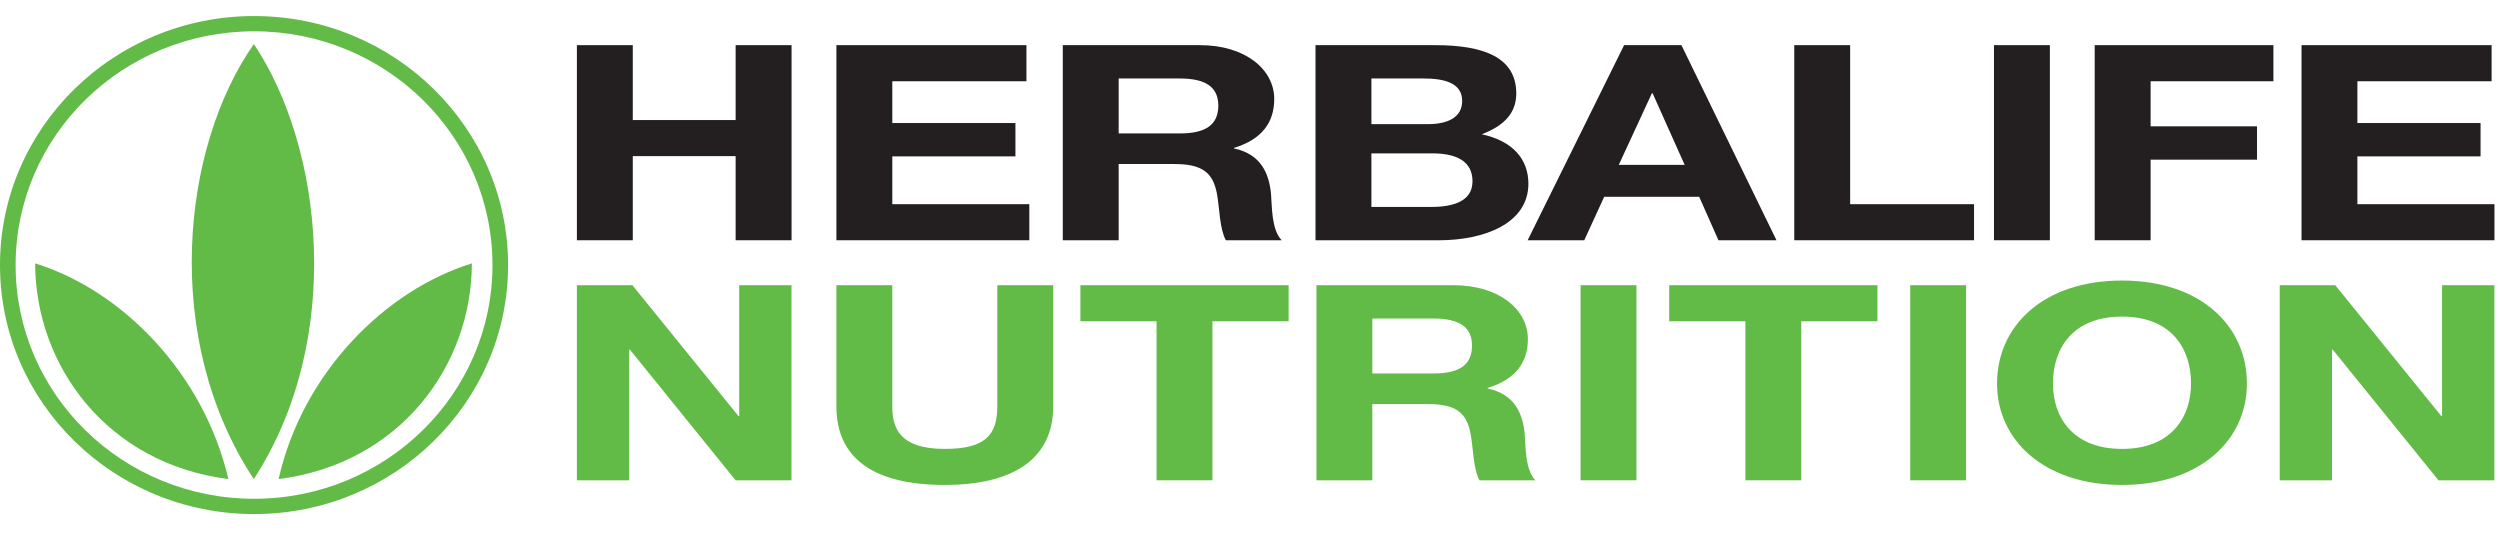 <svg width="98" height="21" viewBox="0 0 98 21" fill="none" xmlns="http://www.w3.org/2000/svg">
<path fill-rule="evenodd" clip-rule="evenodd" d="M9.962 0.629C4.461 0.629 0 5.003 0 10.392C0 15.781 4.461 20.151 9.962 20.151C15.457 20.151 19.917 15.781 19.917 10.392C19.917 5.003 15.457 0.629 9.962 0.629ZM9.962 19.552C4.791 19.552 0.612 15.449 0.612 10.392C0.612 5.328 4.791 1.227 9.962 1.227C15.122 1.227 19.305 5.328 19.305 10.392C19.305 15.449 15.122 19.552 9.962 19.552Z" fill="#62BB46"/>
<path fill-rule="evenodd" clip-rule="evenodd" d="M1.377 10.325C4.777 11.374 7.982 14.624 8.953 18.78C4.175 18.171 1.389 14.321 1.377 10.325Z" fill="#62BB46"/>
<path fill-rule="evenodd" clip-rule="evenodd" d="M18.498 10.325C15.099 11.374 11.854 14.624 10.922 18.78C15.7 18.171 18.488 14.321 18.498 10.325Z" fill="#62BB46"/>
<path fill-rule="evenodd" clip-rule="evenodd" d="M9.949 18.78C6.326 13.297 7.108 5.777 9.952 1.727C12.665 5.777 13.513 13.297 9.949 18.78Z" fill="#62BB46"/>
<path fill-rule="evenodd" clip-rule="evenodd" d="M22.614 1.77H24.805V4.706H28.837V1.77H31.029V9.418H28.837V6.12H24.805V9.418H22.614V1.77Z" fill="#231F20"/>
<path fill-rule="evenodd" clip-rule="evenodd" d="M32.787 1.77H40.237V3.185H34.978V4.823H39.805V6.13H34.978V8.004H40.349V9.418H32.787V1.77Z" fill="#231F20"/>
<path fill-rule="evenodd" clip-rule="evenodd" d="M43.852 5.23H46.252C47.242 5.23 47.758 4.909 47.758 4.138C47.758 3.399 47.242 3.077 46.252 3.077H43.852V5.23ZM41.661 1.77H47.034C48.82 1.77 49.95 2.723 49.95 3.88C49.95 4.78 49.489 5.456 48.373 5.798V5.819C49.447 6.045 49.753 6.827 49.824 7.609C49.865 8.091 49.838 9.001 50.242 9.418H48.052C47.801 8.938 47.814 8.198 47.703 7.587C47.549 6.783 47.146 6.43 46.042 6.43H43.852V9.418H41.661V1.77Z" fill="#231F20"/>
<path fill-rule="evenodd" clip-rule="evenodd" d="M56.102 8.112C56.955 8.112 57.722 7.898 57.722 7.105C57.722 6.323 57.094 6.012 56.145 6.012H53.759V8.112H56.102ZM55.977 4.866C56.759 4.866 57.317 4.598 57.317 3.955C57.317 3.238 56.591 3.077 55.809 3.077H53.759V4.866H55.977ZM51.568 1.77H56.256C58.154 1.77 59.438 2.241 59.438 3.666C59.438 4.427 58.964 4.93 58.084 5.263C59.312 5.529 59.913 6.248 59.913 7.201C59.913 8.755 58.196 9.419 56.396 9.419H51.568V1.77Z" fill="#231F20"/>
<path fill-rule="evenodd" clip-rule="evenodd" d="M66.038 6.462L64.782 3.656H64.754L63.457 6.462H66.038ZM63.665 1.77H65.912L69.638 9.418H67.363L66.609 7.715H62.884L62.103 9.418H59.884L63.665 1.77Z" fill="#231F20"/>
<path fill-rule="evenodd" clip-rule="evenodd" d="M70.335 1.77H72.526V8.004H77.382V9.418H70.335V1.77Z" fill="#231F20"/>
<path fill-rule="evenodd" clip-rule="evenodd" d="M78.164 9.418H80.355V1.77H78.164V9.418Z" fill="#231F20"/>
<path fill-rule="evenodd" clip-rule="evenodd" d="M82.112 1.77H89.118V3.185H84.304V4.952H88.475V6.259H84.304V9.418H82.112V1.77Z" fill="#231F20"/>
<path fill-rule="evenodd" clip-rule="evenodd" d="M90.22 1.77H97.671V3.185H92.41V4.823H97.238V6.13H92.41V8.004H97.783V9.418H90.22V1.77Z" fill="#231F20"/>
<path fill-rule="evenodd" clip-rule="evenodd" d="M22.614 11.18H24.79L28.949 16.311H28.977V11.18H31.027V18.828H28.836L24.693 13.707H24.664V18.828H22.614V11.18Z" fill="#62BB46"/>
<path fill-rule="evenodd" clip-rule="evenodd" d="M41.285 15.935C41.285 18.004 39.694 19.01 37.028 19.01C34.335 19.01 32.787 18.026 32.787 15.935V11.18H34.978V15.935C34.978 16.772 35.257 17.597 37.028 17.597C38.592 17.597 39.094 17.081 39.094 15.935V11.18H41.285V15.935Z" fill="#62BB46"/>
<path fill-rule="evenodd" clip-rule="evenodd" d="M45.337 12.594H42.352V11.18H50.514V12.594H47.528V18.828H45.337V12.594Z" fill="#62BB46"/>
<path fill-rule="evenodd" clip-rule="evenodd" d="M53.795 14.64H56.195C57.186 14.64 57.703 14.319 57.703 13.547C57.703 12.808 57.186 12.486 56.195 12.486H53.795V14.64ZM51.605 11.18H56.977C58.764 11.18 59.893 12.133 59.893 13.289C59.893 14.189 59.434 14.864 58.316 15.207V15.229C59.391 15.454 59.698 16.236 59.768 17.017C59.809 17.5 59.782 18.41 60.186 18.828H57.995C57.745 18.346 57.758 17.607 57.646 16.997C57.493 16.194 57.09 15.84 55.986 15.84H53.795V18.828H51.605V11.18Z" fill="#62BB46"/>
<path fill-rule="evenodd" clip-rule="evenodd" d="M61.958 18.828H64.149V11.18H61.958V18.828Z" fill="#62BB46"/>
<path fill-rule="evenodd" clip-rule="evenodd" d="M68.419 12.594H65.433V11.18H73.596V12.594H70.61V18.828H68.419V12.594Z" fill="#62BB46"/>
<path fill-rule="evenodd" clip-rule="evenodd" d="M74.88 18.828H77.071V11.18H74.88V18.828Z" fill="#62BB46"/>
<path fill-rule="evenodd" clip-rule="evenodd" d="M83.182 17.597C85.15 17.597 85.889 16.311 85.889 15.036C85.889 13.698 85.15 12.411 83.182 12.411C81.214 12.411 80.475 13.698 80.475 15.036C80.475 16.311 81.214 17.597 83.182 17.597ZM83.182 10.997C86.251 10.997 88.079 12.765 88.079 15.036C88.079 17.244 86.251 19.01 83.182 19.01C80.113 19.01 78.284 17.244 78.284 15.036C78.284 12.765 80.113 10.997 83.182 10.997Z" fill="#62BB46"/>
<path fill-rule="evenodd" clip-rule="evenodd" d="M89.365 11.18H91.543L95.7 16.311H95.729V11.18H97.78V18.828H95.589L91.444 13.707H91.416V18.828H89.365V11.18Z" fill="#62BB46"/>
</svg>

